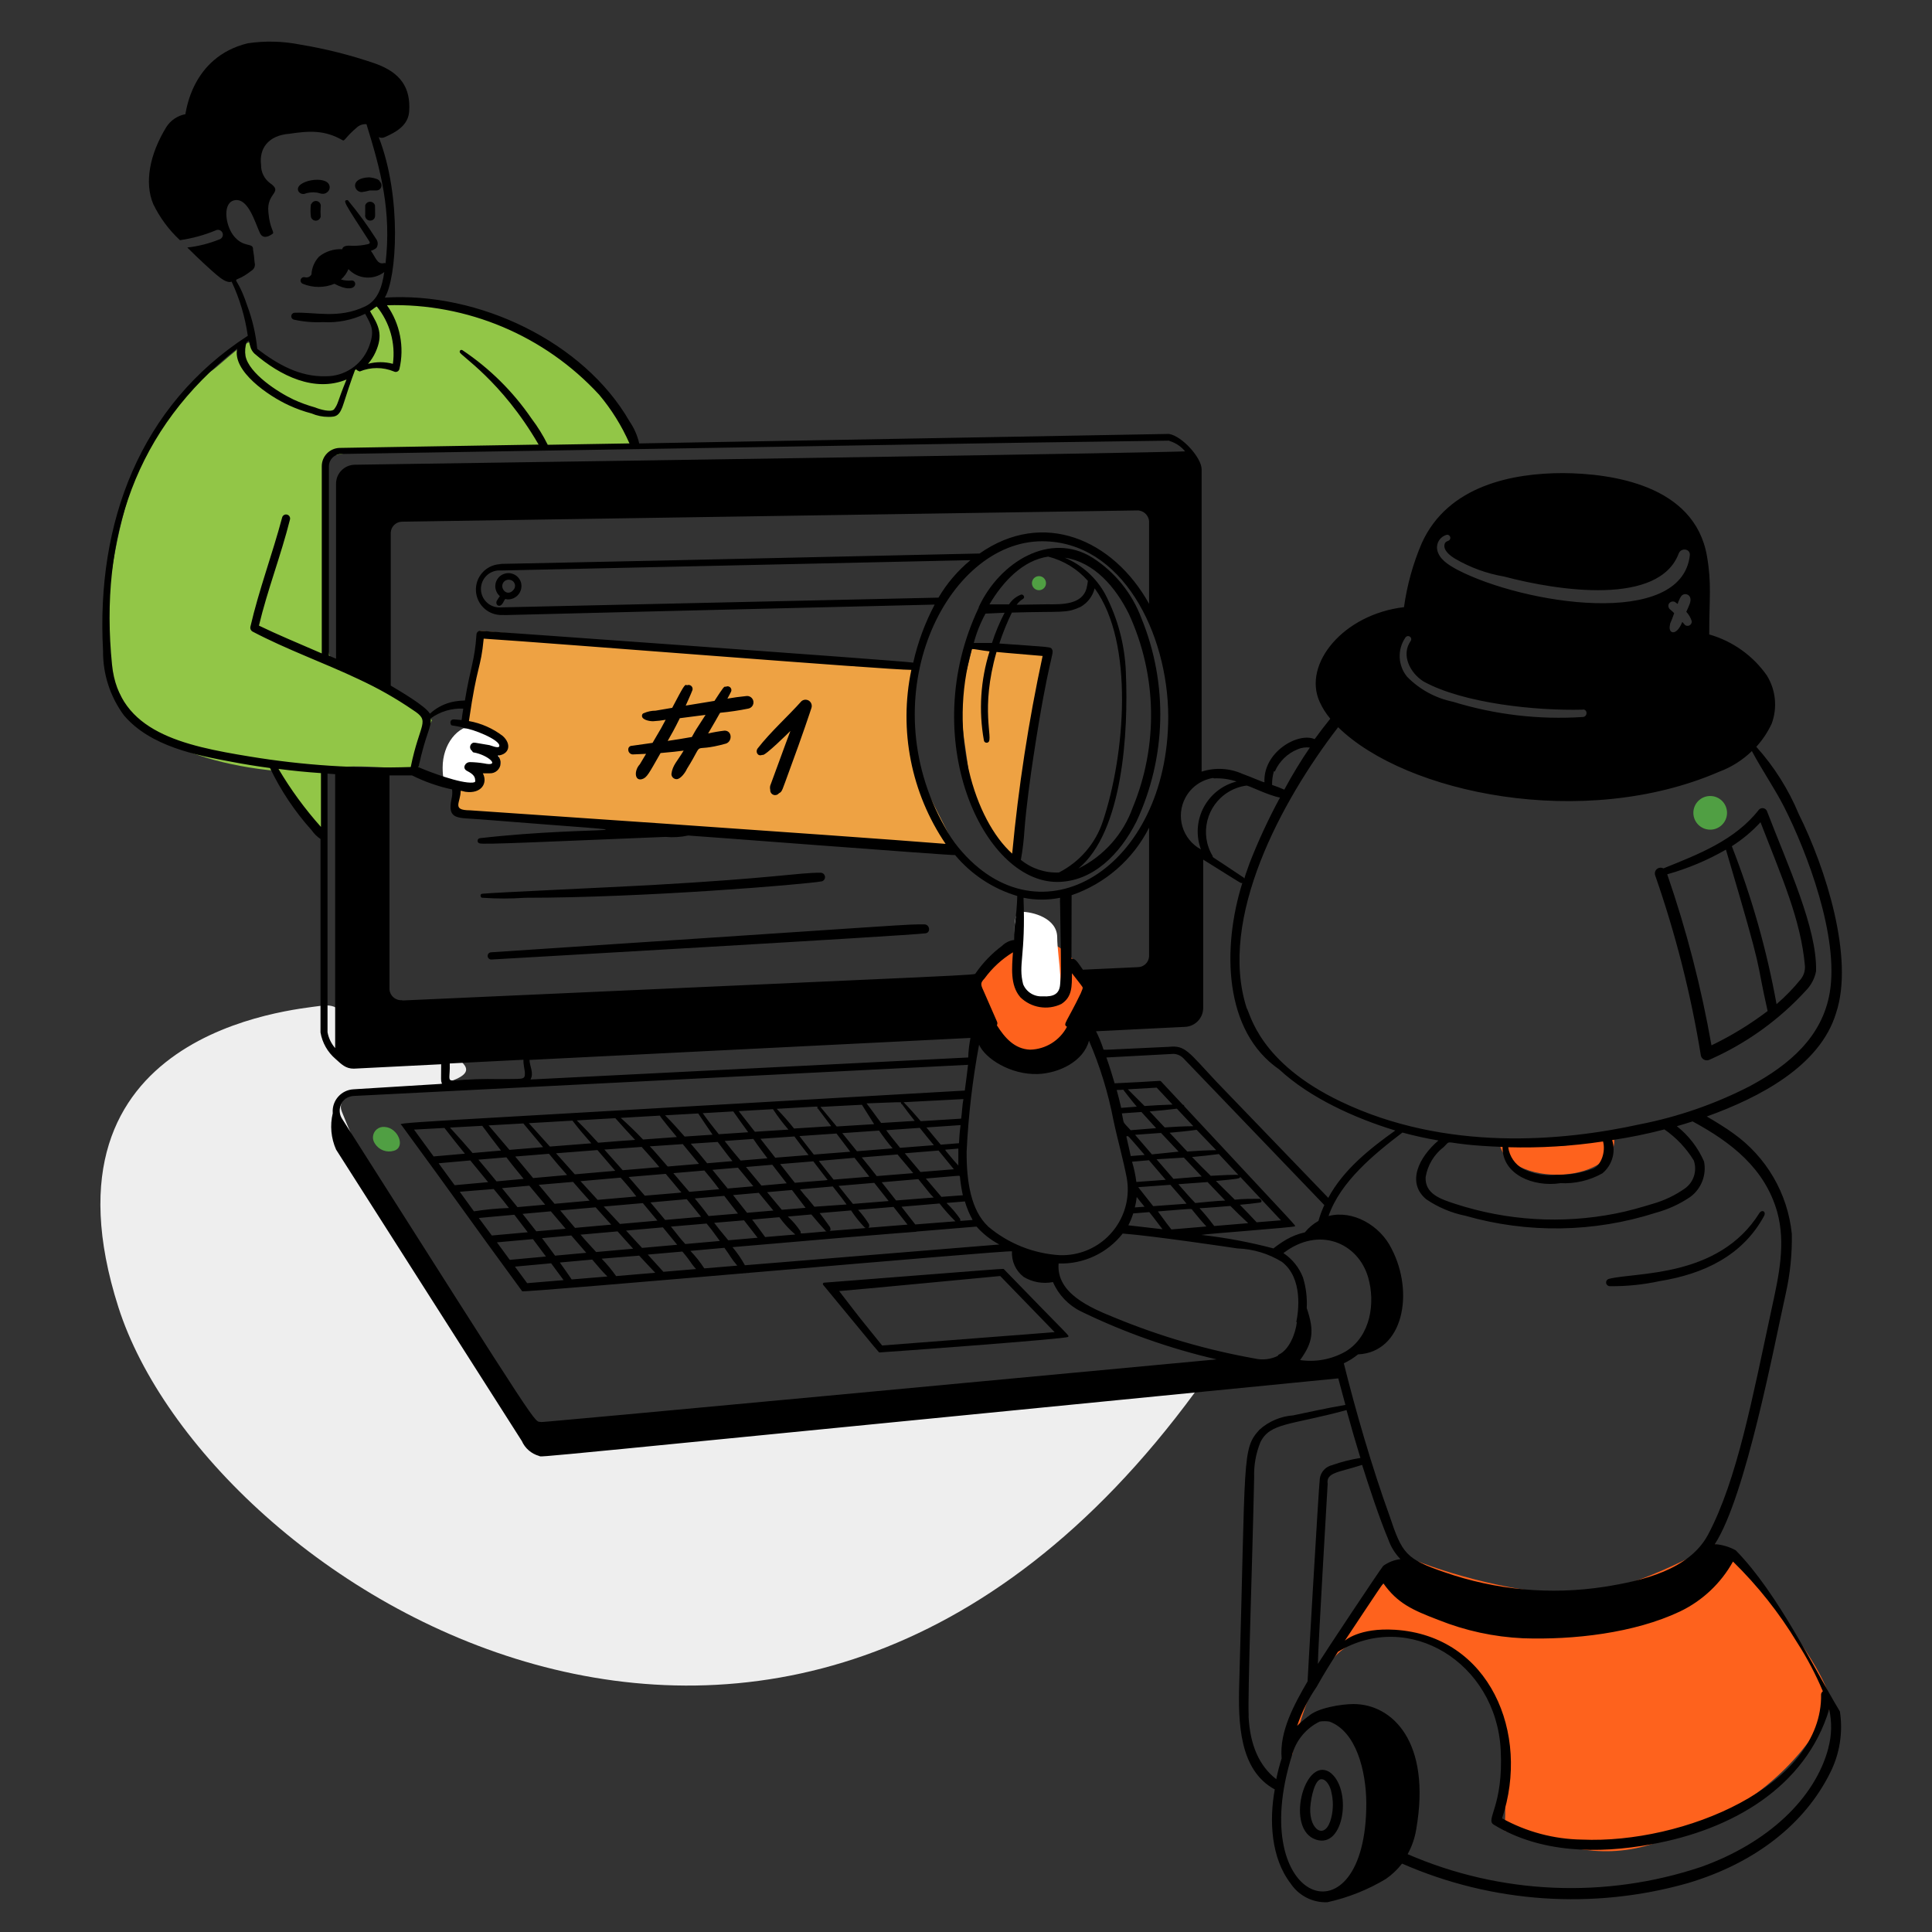 <?xml version="1.0" encoding="UTF-8"?><svg id="a" xmlns="http://www.w3.org/2000/svg" viewBox="0 0 1080 1080"><rect x="0" y="0" width="1080" height="1080" fill="#333333" stroke="none"/><path d="M191.1,621.46c-6.2-15.67,40.33-11.38,56.05-15.61,26.55-7.14,5.5-13.75,5.57-18.2.18-11.31-57.03-18.46-63.72-23.63-2.9-2.24-6.67-2.2-9.87-1.74-15.33,2.22-162.21,14.14-112.95,168.45,49.26,154.31,370.72,362.17,601.72,47.67,6.62-9.01-273.96,20.84-368.76,24.4-11.74.44-82.52-116.88-108.03-181.34Z" fill="#eee"/><path d="M534.39,475.77l-279.32-21.28,13.35-101.85,242.35,21.26c-1.19,18.67-2.54,34.29,1.19,50.37,4.14,17.88,16.07,34.93,22.43,51.51Z" fill="#eea243"/><path d="M567.37,483.22l-24.89-37.63c.15-15.31-5.19-35.36-5.04-50.67.12-12.3,2.56-17.51,5.88-32.18l40.87,1.42-16.82,119.05Z" fill="#eea243"/><path d="M1022.53,955.58c-7.05,14.08-31.12,51.09-80.63,67.65-2.85.95-10.87,5.29-18.77,7.74-31.46,9.73-54.56-1.07-81.97-7.55,1.94-48.18-3.56-99.71-43.25-106.85-20.6-3.71-59.17-16-75.6,64.34-.09.44-1.49-.06-2.38-.7-11.99-8.75,38.68-96.24,72.94-107.28,0,0,38.41,15.59,82.37,18.31,32.3,2,83.34-28.05,83.34-28.05,8.94,2.54,71.39,77.55,63.95,92.4Z" fill="#fe621d"/><path d="M902.41,637.94c0,10.35-14.36,18.74-32.07,18.74s-32.07-8.39-32.07-18.74c0,0,14.66,2.7,32.37,2.7s31.77-13.05,31.77-2.7Z" fill="#fe621d"/><ellipse cx="576.86" cy="561.33" rx="31.81" ry="36.14" fill="#fe621d"/><path d="M354.93,248.85c1.31,4.43-171.95-2-171.95,8,0,44.15-4.85,101.4,2.67,112.89,4.84,7.41,47.15,23.17,53.14,30.22,0,0,2.67,2.67,2.67,2.67,0,0-6.52,11.85-7.41,26.37-.16,2.67-44.87-3.99-51.06,2.07-7.24,7.08,3.36,33.78-1.65,35.32-.12.04-.25-.07-.32-.14-2.96-2.58-10.99-10.09-10.99-10.09-9.75-16.92-12.86-24.96-14.33-25.09-62.81-5.63-85.05-31.39-85.79-34.96-2.68-12.83-10.33-12.96-10.67-37.04-.27-19.51,5.87-117.46,58.58-151.45,5.86-3.78,22.09-20.73,24.03-15.52,4.21,11.29,32.63,23.34,48.36,18.26,10.1-3.27,26.57-11.81,16.65-36.4-1.67-4.13,25.19-4.3,30.17-4.22,33.35.57,104.6,33.88,117.93,79.11Z" fill="#92c647"/><path d="M279.85,426.7c0,3.41-13.67,1.61-10.99,6.79,1.82,3.52.35,6.16-2.53,7.22-4.22,1.55,3.64.09-4.74-.14-8.84-.25-10.08-.08-11.64-1.4-1.74-1.47-2.51-4.39-2.51-10.12,0-13.01,8.23-23.57,18.37-23.57,11.28,0,19.68,11.41,15.63,12.86-4.56,1.64-1.6,8.36-1.6,8.36Z" fill="#fff"/><path d="M590.99,524.06c0,10.79,5.14,34.94-1.57,34.94s-20.66-3.63-20.66-14.42-4.72-34.91,1.99-34.91,20.24,3.6,20.24,14.4Z" fill="#fff"/><path d="M491.73,756.02c1.2,0,104.87-7.55,105.36-8.7s2.52,1.91-35.83-37.75c-.49-.55,5.47-.77-100.44,7.44-.42-.04-.79.27-.83.69-.02.23.06.46.23.62,33.26,40.26,30.91,37.69,31.51,37.69h0ZM469.09,721.72c6.4-.44,90.04-8.42,90.04-8.42l30.42,31.4c-12.8,1.04,40.65-3.23-96.44,7.44-14.77-18.33-9.3-11.32-24.02-30.42h0ZM950.81,590.16c.48,1.84,2.36,2.95,4.2,2.46.25-.06.49-.16.72-.28,20.5-9.05,38.89-22.28,53.99-38.84,2.8-2.92,4.7-6.59,5.47-10.56.71-23.96-16.08-59.79-27.35-89.28-.46-1.44-2-2.23-3.44-1.77-.44.14-.84.39-1.15.73-13.4,17.12-33.64,24.84-53.39,32.82-1.56-.86-3.52-.3-4.39,1.26-.43.77-.52,1.68-.26,2.52,11.46,32.83,20.03,66.6,25.6,100.93h0ZM1008.97,539.99c.16,2.71-.7,5.38-2.41,7.49-4.06,5.01-8.56,9.64-13.46,13.84-5.46-30.17-13.83-59.74-25-88.29,5.91-3.75,11.3-8.25,16.03-13.4,11.76,30.47,22.54,54.27,24.84,80.36h0ZM988.12,565.16c-9.8,7.44-20.32,13.87-31.4,19.2-5.7-32.48-13.97-64.45-24.73-95.62,11.47-3.22,22.5-7.85,32.82-13.79,22.32,75.38,15.81,57.06,23.3,90.21h0ZM735.61,1028.34c16.03,5.47,20.51-29.05,7.44-37.86-14.06-8.37-24.67,32.22-7.44,37.86ZM738.72,994.59c2.95,0,5.03,4.49,5.47,7,1.18,4.78,1.18,9.77,0,14.55-3.12,12.8-12.31,7.28-11.76-5.47.44-6.73,2.79-16.19,6.29-16.08ZM899.99,718.99c9.34.1,18.66-.86,27.79-2.84,24.73-3.99,46.39-14.33,58.32-36.38,1.37-2.57-1.2-3.83-2.63-1.59-22.81,36.38-69.04,32.82-84.03,36.71-1.12.26-1.82,1.37-1.56,2.49.22.97,1.11,1.65,2.11,1.61h0ZM590.91,493c20.08,0,35.23-15.65,44.37-33.75,16.75-35.82,17.76-77.02,2.79-113.62-5.17-13.85-14.67-25.67-27.08-33.7-23.85-15.15-52.13,2.19-63.84,27.35v.33c-34.74,72.92,2.19,153.39,43.76,153.39ZM570.67,480.69c1-5.59,1.68-11.23,2.02-16.9.93-12.25,3.34-29.98,4.98-40.65,8.64-56.73,11.93-57.71,10.39-60.18-.88-1.42.49-1.09-29.43-3.23,1.94-5.91,4.28-11.69,7-17.29,28.99-.88,29.87.6,38.29-3.12,4-2.22,6.9-6,7.99-10.45,22.37,30.53,16.9,93.38,4.65,130.09-4.08,12.47-12.93,22.81-24.62,28.77-7.72.34-15.29-2.18-21.28-7.06ZM561.59,342.51c-2.83,5.42-5.19,11.08-7.06,16.9h-10.18c1.52-5.71,3.73-11.22,6.56-16.41l10.67-.49ZM629.37,375.82c-.57-15.27-4.53-30.22-11.6-43.76-5.01-9.11-12.95-16.26-22.54-20.3,16.41,2.46,28.39,16.41,35.83,31.46,15.75,34.22,16.52,73.45,2.13,108.26-5.31,14.86-16.2,27.07-30.36,34.03,24.89-20.51,28.01-76.42,26.53-109.68ZM608.14,324.73c-.19,1.49-.46,2.97-.82,4.43-2.63,8.75-13.4,8.75-21.88,8.64l-17.12.27c.99-1.38,2.26-2.53,3.72-3.39.51-.42.59-1.18.17-1.69-.05-.06-.11-.12-.17-.17-.3-.37-.79-.54-1.26-.44-2.76,1.07-5.12,2.98-6.73,5.47h-10.94c7.44-12.64,18.65-24.67,32.82-26.7,8.61,2.17,16.35,6.9,22.21,13.57ZM543.32,362.75c1.15,0,5.47.88,9.85,1.37-5.05,16.08-6.14,33.14-3.17,49.73.09.84.85,1.45,1.69,1.35.28-.03.55-.14.77-.31,2.9-1.91-4.65-18.22,4.6-50.44,8.48.77-.6,0,25.77,2.24-7.86,36.46-13.54,73.36-17.01,110.5-20.84-18.76-36.16-66.79-22.48-114.44ZM174.12,113.9l-.33.38c-.28,2.27-.28,4.57,0,6.84.3,1.51,1.77,2.49,3.29,2.19,1.1-.22,1.96-1.08,2.19-2.19-.13-1.82-.13-3.65,0-5.47.31-1.48-.63-2.93-2.11-3.24-1.24-.26-2.49.35-3.04,1.49ZM209.62,114.83c-.43-1.51-2.01-2.39-3.52-1.95-.95.27-1.68,1.01-1.95,1.95v5.14c-.28,1.55.74,3.03,2.28,3.31.75.14,1.52-.03,2.15-.47,1.59-1.15,1.04-2.57,1.04-7.99ZM169.47,108.43h.49c2.29-.86,4.75-1.12,7.17-.77.82,0,3.56,1.53,5.47,0,1.32-.78,1.97-2.34,1.59-3.83-1.59-6.29-19.8-2.79-17.45,2.9.49,1.07,1.56,1.73,2.74,1.7ZM202.24,107.39c1.5-.18,2.98-.49,4.43-.93h3.83c1.57-.04,2.81-1.35,2.77-2.92-.02-.79-.37-1.54-.96-2.06,0-.55-.6-.77-1.26-1.26-1.56-.61-3.2-.98-4.87-1.09-10.89.49-8.32,8.26-3.94,8.26ZM417.01,389.12c-3.5.33-6.95.82-10.39,1.42.66-1.26,1.37-2.46,1.97-3.72.57-1.03.2-2.33-.84-2.9-.64-.36-1.42-.36-2.06,0-.88-.38-1.15,0-6.29,7.88l-16.08,2.63c1.26-2.9,2.63-5.74,3.77-8.7.33-1.19-.37-2.43-1.56-2.76-.52-.14-1.07-.1-1.55.13-1.09-1.09-2.13,1.09-8.21,12.58l-9.3,1.59c-2.24,0-4.46.46-6.51,1.37-.53.12-.94.55-1.04,1.09-.6,2.41,3.61,3.45,6.13,3.45,2.37-.13,4.72-.4,7.06-.82-2.68,4.98-1.81,3.61-7.33,12.91l-11.6,1.64c-1.09,0-1.97.88-1.97,1.97,0,.04,0,.08,0,.11-.06,1.43,1.03,2.65,2.46,2.74l7.49-.33-3.5,5.85c-3.28,3.5-2.95,9.41,1.15,8.32,2.9-.82,3.88-3.17,10.45-14.61,7.22-.6,8.92-.88,12.91-1.37-3.5,5.91-6.29,8.21-6.84,13.13.03,1.58,1.32,2.84,2.9,2.84,2.19,0,4.87-3.67,5.8-5.8,10.94-17.45.66-8.15,21.88-14.11,3.61-1.37,3.34-7.22-.88-7.22-3.09.36-6.16.89-9.19,1.59,7.22-12.2,6.4-11.54,6.95-11.6,5.2-.5,10.36-1.26,15.48-2.3,1.93-.35,3.22-2.2,2.87-4.13-.35-1.93-2.2-3.22-4.13-2.87h0ZM386.75,411.98c-5.47.98-8.37,1.42-13.51,2.19,2.24-3.94,3.61-6.24,6.78-12.69l14.39-1.86c-6.95,10.89-4.27,6.35-7.66,12.36ZM448.08,391.91c-7.99,8.92-17.12,16.96-24.51,26.42-1.48,1.86,0,4.7,2.46,3.67h.33c1.37.55,14.44-12.36,15.48-13.4-2.63,6.84-10.01,27.35-11.27,30.58-.19.77-.19,1.58,0,2.35-.12,1.51,1.01,2.82,2.51,2.94.91.07,1.79-.31,2.36-1.03,1.91-.93,1.64-1.37,6.07-13.35,7.06-19.09,11.6-32.82,12.09-34.35.61-1.83-.38-3.82-2.21-4.43-1.13-.38-2.38-.15-3.31.6ZM269.8,501.86c7.9.55,15.84.55,23.74,0,66.69,0,156.02-7.44,165.92-9.19,1.3-.4,2.03-1.78,1.63-3.08-.31-1.01-1.23-1.71-2.29-1.74-13.4,0-24.29,2.95-95.41,6.95-19.53,1.09-88.95,4.21-93.87,4.81-1.48.16-.93,2.52.27,2.24ZM274.61,532.33c-1.12,0-2.02.91-2.02,2.03,0,1.11.91,2.02,2.02,2.02,0,0,234.14-13.4,242.83-14.66,2.95-.44,2.3-4.87-.6-4.98-11.82,0,5.85-.82-242.23,15.59ZM291.29,325.82c-1.04-3.91-5.06-6.24-8.97-5.19-3.91,1.04-6.24,5.06-5.19,8.97.38,1.42,1.18,2.7,2.29,3.66-.63.86-1.22,1.76-1.75,2.68-.93,2.3,1.75,4.16,3.5,1.04s.82-1.91,2.79-1.91c4.14.02,7.51-3.31,7.54-7.45,0-.6-.07-1.21-.21-1.79ZM281.07,329.05c-.79-1.8.02-3.9,1.82-4.69.67-.29,1.41-.38,2.12-.24,1.85.27,3.14,1.99,2.87,3.84-.04.3-.13.59-.24.86-2.02,3.61-5.47,2.95-6.56.22Z"/><path d="M580.79,329.93c2.18,0,3.94-1.77,3.93-3.94,0-2.17-1.76-3.93-3.93-3.93-2.18,0-3.94,1.77-3.93,3.94,0,2.17,1.76,3.93,3.93,3.93ZM956.01,463.79c5.2,0,9.41-4.21,9.41-9.41s-4.21-9.41-9.41-9.41c-5.2,0-9.41,4.21-9.41,9.41,0,.02,0,.04,0,.05.03,5.18,4.23,9.35,9.41,9.35ZM215.09,629.98c-3.24-.39-6.18,1.92-6.57,5.16-.18,1.49.21,2.98,1.1,4.19,2.24,3.56,6.59,5.18,10.61,3.94,6.73-1.97,2.3-12.86-5.14-13.29Z" fill="#509f43"/><path d="M1028.5,956.68c-14.6-24.11-34.3-65.65-58.21-90.04-3.6-1.99-7.6-3.16-11.71-3.45,17.29-26.48,33.21-111.16,39.72-140.32,2.42-10.86,3.54-21.97,3.34-33.1-2.28-22.63-14.25-43.16-32.82-56.29-3.61-2.68-9.74-6.46-14.72-9.35,29.32-10.56,63.29-28.12,72.27-57.82,10.34-30.74-5.96-81.35-20.84-111.21-5.73-13.8-13.76-26.53-23.74-37.64,3.49-3.85,6.39-8.2,8.59-12.91,3.28-8.88,2.31-18.78-2.63-26.86-7.79-11.16-19.19-19.29-32.28-23.03,0-20.51,1.42-28.23-1.26-43.76-6.89-40.04-53.72-46.23-80.42-46.44-27.95,0-64.33,6.78-78.99,39.11-4.9,11.45-8.25,23.5-9.96,35.83-34.08,4.05-56.51,31.78-47.26,52.68,1.55,3.5,3.6,6.76,6.07,9.68-3.01,3.72-5.96,7.55-8.75,11.43-9.19-4.05-28.88,7.17-28.06,24.12-.88,0-7.66-3.06-12.14-4.65-7.23-3.28-15.42-3.75-22.98-1.31v-168.98c0-6.46-10.94-18.65-18.27-19.8l-296.12,5.31c-1.02-4.45-2.87-8.66-5.47-12.42-25.44-44.26-84.19-72.48-136.76-69.09,6.73-10.94,9.63-56.24-3.39-89.72,1.07.52,2.32.52,3.39,0,6.78-2.95,13.07-6.78,13.62-14.28.98-13.57-5.03-21.88-18.98-26.86-13.7-4.71-27.77-8.26-42.07-10.61-9.61-1.91-19.47-2.15-29.16-.71-31.78,7.71-34.52,39.11-34.9,39.66-4.34.8-8.16,3.36-10.56,7.06-9.41,15.26-12.42,31.18-7.39,43.16,3.68,7.6,8.75,14.44,14.93,20.19,6.86-.98,13.57-2.82,19.97-5.47,1.33-.71,2.99-.2,3.7,1.13.71,1.33.2,2.99-1.13,3.7-.15.08-.32.15-.48.2-5.75,2.32-11.78,3.85-17.94,4.54,6.51,6.56,14.28,13.57,16.41,15.32,2.13,1.75,5.74,4.76,8.37,3.77,4.49,9.58,7.53,19.78,9.03,30.25-60.18,38.95-84.85,104.38-80.91,176.09-.14,12.94,3.93,25.57,11.6,36,14.77,17.56,41.03,22.48,60.18,26.04,7.17,1.37,14.33,2.52,21.55,3.5,6.05,12.63,13.88,24.33,23.25,34.74,1.33,1.94,3.02,3.61,4.98,4.92v108.15c.98,5.75,3.94,10.98,8.37,14.77,3.5,3.17,5.74,5.47,10.23,5.47l48.85-2.46c0,8.1-.33,9.41.55,10.94l-49.56,3.06c-6.79.37-11.99,6.17-11.62,12.96,0,.13.02.26.03.39-1.63,6.8-.98,13.96,1.86,20.35l103.83,162.91c1.79,4.06,5.3,7.11,9.57,8.32,3.17.71-27.35,3.34,446.83-43.33,1.37,5.14,2.68,10.12,3.99,14.83-10.94,1.86-21.28,4.21-29.21,5.85-6.98.51-13.6,3.32-18.82,7.99-9.9,10.94-7.66,14.22-11.32,141.85-.66,21.88,0,48.52,19.86,59.25-3.17,17.29-2.13,38.29,8.86,52.57,4.54,6.84,12.31,10.82,20.51,10.5,11.58-2.54,22.67-6.96,32.82-13.07,3.4-2.38,6.42-5.26,8.97-8.53,50.35,22.06,106.8,25.92,159.68,10.94,38.29-11.38,65.65-33.59,79.6-61.65,5.37-10.6,7.28-22.61,5.47-34.35h0ZM968.76,872.93c13.78,13.48,25.8,28.64,35.78,45.13,5.59,8.68,10.43,17.84,14.44,27.35-.51.41-.86,1-.98,1.64.98,51.33-77.24,83.81-133.7,81.29-15.63-.23-30.96-4.31-44.64-11.87,15.86-47.37-6.84-102.08-59.9-105.42-20.02-1.26-28.01,6.13-28.01,6.13,0,0,20.95-31.62,21.5-32.17,7.93,11.27,16.41,15.04,30.74,20.51,15.1,6.06,31.12,9.53,47.37,10.28,28.06.98,62.2-2.84,87.8-14.99,12.52-6.01,22.86-15.76,29.6-27.9h0ZM736.7,930.15c0-8.15,5.47-100.11,5.47-100.66-.93-6.51,6.18-6.35,19.26-10.61,3.83,12.14,9.68,29.92,14.66,41.74,1.43,4.1,3.75,7.83,6.78,10.94-3.48.42-6.79,1.72-9.63,3.77-2.24,2.74-32.49,48.3-36.54,54.81h0ZM942.66,342.02c1.38,1.47,2.41,3.22,3.01,5.14.19,1.28-.69,2.48-1.98,2.67-.61.09-1.24-.06-1.74-.43-1.81-2.02-1.42-1.91-1.75-1.26-3.17,7.71-7.93,6.07-6.67,1.15,0-1.09.38-.77,2.35-6.51-.68-.73-1.41-1.41-2.19-2.02-1.04-.75-1.36-2.15-.77-3.28.72-1.13,2.17-1.55,3.39-.98,1.86,1.31,1.37,1.53,1.86,0,1.15-2.79,1.75-3.67,2.84-4.16,1.48-.6,3.17.11,3.77,1.59.77,2.08-.38,4.16-2.13,8.1ZM808.69,298.96c.95-.17,1.86.47,2.03,1.42.06.33.02.67-.11.99-.6,1.42-2.52.82-3.06,2.74-.93,3.39,2.84,6.4,5.85,8.21,8.44,4.94,17.71,8.32,27.35,9.96,30.69,8.15,86.76,16.41,97.7-12.97,1.31-3.23,6.51-2.68,6.18,1.09-4.6,41.3-93,27.35-129.98,8.1-5.47-2.95-10.34-6.18-11.27-11.32-.6-3.71,1.72-7.27,5.36-8.21h-.05ZM785.66,356.35c.57-.82,1.7-1.01,2.51-.44.17.12.32.27.44.44.38.58.38,1.33,0,1.91-5.47,7.71-.6,17.78,7.17,22.7,22.37,12.31,63.18,16.41,88.73,15.75,2.9-.71,3.28,3.94.27,4.1-24.52,1.6-49.12-1.3-72.59-8.53-9.73-2.01-18.64-6.87-25.6-13.95-5.19-6.3-5.57-15.28-.93-21.99ZM748.02,406.51c37.86,37.09,137.2,57.77,213.02,24.89,6.82-2.54,13.04-6.47,18.27-11.54,6.18,11.49,12.64,20.73,17.89,30.96,13.24,26.04,30.85,73.09,25.66,103.94-4.16,24.78-22.54,40.48-44.58,52.35-19.42,10-40.16,17.2-61.6,21.39-43.76,9.63-108.7,15.26-167.12-12.69-45.84-21.88-50.6-49.23-52.68-52.35-16.08-50.11,19.53-115.92,51.15-156.95h0ZM871.99,661.38c8.27.48,16.51-1.42,23.74-5.47,5.44-4.51,7.61-11.86,5.47-18.6,9.84-1.46,19.59-3.45,29.21-5.96,6.62,4.57,12.21,10.48,16.41,17.34,2.05,5.83-.05,12.31-5.14,15.81-5.41,3.76-11.4,6.61-17.72,8.42-6.84,2.08-13.79,4.1-20.9,5.47-29.88,5.89-60.77,4-89.72-5.47-7.88-2.57-16.85-5.47-16.41-14.88,1.11-6.73,4.75-12.77,10.18-16.9,5.03-4.92-2.63-1.37,32.82,0-.22,15.7,17.61,22.48,32.06,20.3v-.05ZM843.1,641.31c17.73.5,35.47-.58,53.01-3.23,1.53,5.47-.82,13.51-5.96,15.32-6.33,2.36-13.05,3.47-19.8,3.28-6.51.76-13.11-.38-18.98-3.28-4.48-2.5-7.54-6.95-8.26-12.04v-.05ZM457,619.42c2.52,3.39,5.14,6.73,7.66,10.12l-20.79,1.31c-3.04-3.82-6.27-7.49-9.68-11,29.1-1.59,21.61-1.75,22.81,0v-.44ZM503.99,616.96c2.3,3.23,4.81,6.4,7.33,9.63l-18.76,1.15c-2.95-3.83-5.47-7.55-8.15-10.94,25.38-.93,17.72-.93,19.58.49v-.33ZM485.82,684.41c-1.78-2.89-3.83-5.6-6.13-8.1l19.8-1.64,7.82,9.9-21.88,1.75c.45-.4.6-1.03.38-1.59v-.33ZM463.94,685.89c-1.86-2.63-3.77-5.2-5.74-7.77l17.56-1.48c2.21,3.39,4.74,6.56,7.55,9.46.49.6,4.98,0-19.86,2.02.93.05.98-1.15.6-1.91l-.11-.33ZM533.36,653.61l-18.82,1.53-8.75-10.45,18.87-1.53c5.25,6.46,2.63,3.28,8.81,10.78l-.11-.33ZM528.44,642.67l7.28-.6v9.46c-2.79-3.06-1.86-1.97-7.17-8.37l-.11-.49ZM510.5,655.8l-20.4,1.64c-2.68-3.45-5.47-6.95-8.37-10.45l20.02-1.64c1.42,1.86,6.62,7.82,8.75,10.45ZM485.99,657.77l-20.02,1.64-8.26-10.45,19.97-1.75,8.32,10.56ZM462.25,659.09c.71.88,2.41.38-17.94,2.08l-8.21-10.45,18.54-1.53,7.6,9.9ZM439.76,661.49l-14.11,1.26-8.64-10.39,14.72-1.26,8.04,10.39ZM421.11,663.13l-14.33,1.26-8.53-10.45,14.28-1.2c2.9,3.45,6.24,7.49,8.59,10.39ZM402.07,664.77l-16.74,1.48-8.92-10.45,17.34-1.48,3.39,4.1c1.7,2.08,3.28,4.21,4.92,6.35ZM380.19,665.76c1.04,1.31,3.77.55-19.75,2.63,0,0-6.13-7.11-9.03-10.45l20.73-1.75c2.57,3.06,5.31,6.29,7.99,9.57h.05ZM355.96,668.82l-21.88,1.91-9.57-10.45,22.43-1.97c3.34,3.72,6.18,7.11,8.97,10.78l.05-.27ZM329.64,671.18l-19.64,1.75-8.86-10.61,19.2-1.64c3.06,3.56,6.13,7.06,9.25,10.5h.05ZM332.98,674.9c1.86,2.08,7.66,8.59,8.7,9.68l-20.24,1.81c-2.79-3.23-5.47-6.46-8.26-9.74l19.8-1.75ZM337.47,674.46l21.88-1.91,8.15,9.79-20.95,1.86-9.08-9.74ZM363.61,672.16l20.3-1.81s5.47,6.67,7.99,9.85l-20.08,1.75-8.21-9.79ZM388.45,669.92l16.41-1.42,7.66,9.9-16.41,1.37c-2.57-3.56-5.2-6.78-7.71-9.85h.05ZM409.84,668.06l14.33-1.26,8.15,9.9-14.72,1.26c-2.63-3.39-5.2-6.62-7.82-9.9h.05ZM428.82,666.42l13.9-1.2,7.6,9.96-13.29,1.09-8.21-9.85ZM447.26,664.83l18.27-1.59c5.85,7.44,4.6,5.85,7.71,10.07l-18,1.26-3.83-4.7c-1.48-1.48-2.79-3.28-4.21-5.03h.05ZM468.81,662.91l19.91-1.7,8.04,10.18-19.97,1.59c-3.45-4.21-3.12-3.88-8.04-10.07h.05ZM492.88,660.89l20.46-1.75c7.49,9.14,5.47,7.06,8.59,10.28l-21.01,1.64-8.04-10.18ZM517.55,658.81c20.79-1.75,18.54-1.81,19.04-1.15.36,3.65.91,7.15,1.64,10.5l-11.98.88-8.7-10.23ZM536.15,639.06l-10.28.82c-2.63-3.23-5.47-6.46-7.99-9.63l19.09-1.31c-.44,4.27-.44,2.19-.88,10.12h.05ZM522.09,640.16l-18.93,1.48c-2.68-3.34-5.47-6.67-7.77-9.85l18.76-1.31c2.57,3.28,5.25,6.51,7.88,9.68h.05ZM498.9,641.96l-19.86,1.59-8.21-10.12,20.57-1.42c2.35,3.39,4.81,6.73,7.44,9.74l.05.22ZM475.32,643.82l-20.4,1.59c-2.41-3.01-7.82-10.07-8.04-10.34l20.73-1.42,7.71,10.18ZM452.02,645.68l-18.65,1.48-8.26-10.56,18.98-1.31c.77.98.77,1.26,7.88,10.39h.05ZM429.04,647.49l-15.04,1.26c-3.01-3.56-5.96-7.11-8.92-10.94l16.03-1.15c2.57,3.83,5.25,7.33,7.88,10.83h.05ZM409.51,649.07l-14.22,1.2c-3.01-3.67-6.02-7.39-9.14-10.94l15.04-.98c2.63,3.39,5.36,7.22,8.26,10.72h.05ZM390.75,650.61l-17.51,1.48c-10.94-12.64-8.26-9.35-10.01-11.27l18.44-1.26,9.08,11.05ZM368.87,652.41l-20.79,1.75-10.23-11.54,20.84-1.48c.93,1.04,7.6,8.42,10.12,11.54l.05-.27ZM343.92,654.49l-22.59,1.97-10.5-11.76,23.14-1.81,9.96,11.6ZM317.06,656.84l-19.04,1.7-10.01-12.04,18.87-1.53c3.34,4.05,6.67,8.04,10.12,11.87h.05ZM292.77,658.98l-15.21,1.42c-3.28-3.99-6.67-8.1-10.12-12.14l15.65-1.31c3.12,4.16,6.46,8.15,9.63,12.04h.05ZM295.89,662.81c3.01,3.67,6.02,7.22,8.86,10.61l-15.48,1.37c-1.2-1.48-6.95-8.59-8.64-10.61l15.26-1.37ZM307.93,677.14c2.74,3.28,5.47,6.51,8.26,9.74l-16.41,1.42-7.66-9.74,15.81-1.42ZM319.36,690.65l8.37,9.68-17.45,1.59c-2.41-3.28-4.81-6.56-7.28-9.79l16.36-1.48ZM324.83,690.16l20.4-1.81c2.9,3.23,5.74,6.46,8.7,9.68l-20.68,1.86c-8.1-8.92-4.38-4.65-8.75-9.74h.33ZM349.99,687.91l20.57-1.81,7.99,9.74-19.64,1.75-8.92-9.68ZM375.21,685.67l19.8-1.7c4.43,5.47.98,1.15,7.39,9.74l-19.31,1.7c-3.34-3.67-2.46-2.84-8.15-9.9l.27.16ZM399.5,683.54l16.41-1.37c2.52,3.28,5.03,6.51,7.6,9.74l-16.41,1.42c-6.4-7.82-4.1-4.92-7.88-9.79h.27ZM420.73,681.73l14.93-1.31c2.57,3.57,5.57,6.83,8.92,9.68l-16.85,1.42c-.33-.55-6.84-9.25-7.28-9.79h.27ZM440.64,680.04l12.91-1.15c2.63,3.23,5.47,6.4,8.21,9.41.23.04.48.04.71,0-18,1.53-14.39,1.64-14.99,0-2.02-3.04-4.41-5.81-7.11-8.26h.27ZM503.93,674.57l21.28-1.81c2.73,3.51,5.69,6.83,8.86,9.96l-22.43,1.75-7.71-9.9ZM529.42,672.43l9.96-.82c1.05,3.6,2.5,7.07,4.32,10.34-9.19.71-6.35.88-7-.6-2.21-3.19-4.74-6.14-7.55-8.81l.27-.11ZM537.3,625.33l-22.59,1.42c-3.12-3.61-6.24-7.22-9.57-10.61l33.42-1.75c-.71,3.61-.71,7.22-1.26,10.94ZM488.83,628.4l-21.12,1.31-9.08-10.94,23.19-1.2c2.19,3.5,4.54,7.17,6.78,10.78l.22.05ZM440.69,631.46l-18.71,1.2-9.03-11.54,19.15-1.09c2.59,3.99,5.46,7.79,8.59,11.38v.05ZM418.21,632.94l-16.41,1.09c-3.12-3.88-6.13-7.77-8.97-11.76l17.07-.98c2.79,4.05,5.53,7.71,8.32,11.6v.05ZM398.3,634.3l-15.59,1.04c-3.5-4.05-7.11-8.04-10.94-11.87l18.54-1.04c2.57,3.94,5.31,7.88,7.99,11.82v.05ZM378.33,635.62l-18.87,1.37c-3.99-4.21-8.15-8.21-12.47-12.09l21.88-1.26c0,.55,8.97,11.38,9.46,11.93v.05ZM354.59,636.77c.71.82,3.5,0-20.24,2.02-3.88-4.27-7.82-8.48-11.93-12.47l21.55-1.26c3.5,3.94,7.06,7.88,10.61,11.65v.05ZM330.52,639.12l-23.14,1.81c-3.88-4.38-7.82-8.7-11.76-13.07l24.4-1.42c3.28,4.38,6.89,8.53,10.5,12.64v.05ZM303.6,641.25l-18.82,1.53-11.65-13.68,19.42-1.09,11.05,13.24ZM280.03,643.17l-15.86,1.37c-4.13-4.82-8.34-9.56-12.64-14.22l18.05-.98c3.45,4.65,6.95,9.3,10.45,13.79v.05ZM259.84,644.92l-17.45,1.53-10.94-14.99,17.01-.93c3.72,4.81,7.49,9.57,11.38,14.33v.05ZM262.9,648.69l9.96,12.14-18.71,1.7-8.97-12.25,17.72-1.59ZM275.98,664.67c8.04,9.79,3.99,4.81,8.53,10.61-6.56.21-13.1.84-19.58,1.86l-7.93-10.94,18.98-1.53ZM287.52,679.05l7.49,9.79-20.08,1.81-7.28-9.79,19.86-1.81ZM297.91,692.67l7.28,9.74-19.8,1.81c-.66,0,.71,1.53-7.6-9.74l20.13-1.81ZM308.09,706.19l6.95,9.41-20.35,1.7-6.84-9.25,20.24-1.86ZM313.01,705.75l18.05-1.64c4.76,5.47,4.49,5.47,8.48,9.46l-19.97,1.64c-2.13-3.17-4.38-6.35-6.62-9.46h.05ZM336.37,703.61l20.95-1.7c2.95,3.23,5.96,6.4,8.97,9.57l-21.88,1.86c-2.43-3.46-5.14-6.71-8.1-9.74h.05ZM362.08,701.32l19.37-1.7c5.47,6.46,4.05,5.8,7.66,9.79l-18.27,1.53-8.75-9.63ZM385.99,699.24l18.98-1.7c3.94,5.47,3.34,5.47,7.17,9.96l-18.44,1.53c-2.28-3.5-4.88-6.78-7.77-9.79h.05ZM409.51,697.16c112.25-9.79,102.13-8.32,102.68-8.7l33.7-2.79c3.62,4.07,7.93,7.46,12.75,10.01l-142.23,11.6c-1.97-3.6-4.3-6.99-6.95-10.12h.05ZM552.29,685.51c-9.46-8.86-12.09-25-11.93-41.96.96-19.99,3.29-39.9,6.95-59.57,3.34,7.66,17.45,16.9,32.82,16.41,11.98-.44,25.66-7.17,28.61-18.65,6.17,14.28,10.75,29.2,13.68,44.47,2.3,10.94,5.47,21.88,7.44,32.28,3.55,19.99-9.79,39.07-29.78,42.62-2.5.44-5.04.63-7.59.55-14.81-.88-28.94-6.54-40.26-16.14h.05ZM296,592.51l246.5-12.31c-.72,3.61-1.14,7.27-1.26,10.94l-244.69,12.31c2.02-3.67-.44-7.22-.55-10.94h0ZM570.29,557.39c6.09,6.02,15.32,7.56,23.03,3.83,6.13-3.99,5.85-9.85,5.91-17.18.49.71,5.47,6.95,5.85,7.66s0,1.26-.98,3.67c-3.88,8.04-6.4,12.31-7.66,14.77s-1.31,3.06,0,3.83c-4.03,7.68-11.9,12.58-20.57,12.8-8.86-.33-14.33-6.84-18.6-13.62.36-.69.36-1.5,0-2.19,0,0-6.46-14.82-6.89-15.75-2.24-4.92-2.63-5.47,0-8.26,4.28-5.86,9.67-10.83,15.86-14.61-.55,8.48-1.64,18.38,4.05,25v.05ZM279.37,315.38c-7.84.49-13.8,7.24-13.31,15.08.44,7.16,6.15,12.87,13.31,13.31,13.18,0-44.69,1.09,243.11-5.8-5.41,10.24-9.44,21.14-11.98,32.44-9.79-1.31-237.75-17.51-242.07-17.78-1.12.03-2.02.91-2.08,2.02-.98,14.88-3.39,18.16-6.46,36.93-1.83.04-3.66.2-5.47.49-5.28.87-10.18,3.26-14.11,6.89-2.35-4.32-17.67-13.18-21.88-15.7v-85.61c.2-3.32,2.91-5.94,6.24-6.02l410.78-6.29c3.55-.19,6.6,2.48,6.89,6.02v46.17c-20.02-36-59.19-53.01-94.75-28.12-323.74,7.28-259.9,5.42-268.22,5.96ZM542.5,313.13c-7.14,5.89-13.19,12.98-17.89,20.95l-245.41,5.47c-5.71,0-10.34-4.62-10.35-10.33,0-5.71,4.62-10.34,10.33-10.35h.02c1.53.11-21.5.49,263.29-5.74ZM240.75,401.59c5.28-3.84,11.7-5.76,18.22-5.47-.33,2.08-.66,4.21-.93,6.4-3.72-.33-5.47-.77-6.02.44-.33.56-.33,1.25,0,1.81,0,1.09.77.55,6.51,1.81.33.27.73.46,1.15.55,3.72,0,20.3,6.46,19.42,10.01-.38,1.48-4.81-.49-5.47-.6-8.75-1.42-8.59-1.7-9.63-1.09-1.21.75-1.58,2.33-.84,3.54.21.34.5.63.84.84.04.38.33.7.71.77,8.32,1.42,15.48,8.21,5.8,6.13-2.57-.42-5.17-.66-7.77-.71-2.79,0-4.49,3.45-1.75,4.87,1.75.93,4.16,2.24,4.54,4.38s0,1.91-1.26,2.19c-6.89.6-23.96-5.85-30.31-8.59,3.99-18.98,7.44-22.32,6.78-27.24h0ZM257.49,442.07c.93,0,1.86.44,2.74.55,8.81,1.26,12.58-4.81,9.68-10.34h3.83c3.23.15,5.97-2.35,6.11-5.58.07-1.6-.52-3.16-1.63-4.32,6.56-.6,7.88-6.4,2.84-10.94-5.55-4.26-12.04-7.13-18.93-8.37,4.6-32,6.62-28.77,8.26-46.06,39.17,2.52,226.15,17.51,239.06,17.45-7.07,33.68-.16,68.78,19.15,97.27-60.18-4.81-265.86-18.76-265.86-18.76-10.56-.05-5.14-4.38-5.25-10.89ZM528.28,462.53c-41.96-73.74.93-159.96,54.27-159.96,44.8,0,70.3,51.37,70.51,97.87,0,85.12-71.72,128.72-117.23,73.41-2.89-3.51-5.42-7.31-7.55-11.32ZM599.01,500.44c18.81-6.45,34.36-19.99,43.33-37.75v71.94c-.18,3.4-3,6.05-6.4,6.02l-30.58,1.42c-3.23-4.6-4.27-6.46-6.4-6.07.05-37.86.11-34.9.05-35.56ZM572.15,501.86c6.75,1.37,13.71,1.37,20.46,0-.09,1.46-.09,2.92,0,4.38.71,41.52.55,36.54,0,44.15-.38,4.98-3.39,6.95-9.74,6.56-4.73.35-9.15-2.39-10.94-6.78-2.84-11.32,1.48-15.37.22-48.3ZM693.16,657.72l22.92,24.45-13.62,1.09c-3.06-3.28-6.18-6.56-9.35-9.79,3.83-.33,7.66-.71,11.38-1.26.45-.06.77-.47.71-.92-.03-.22-.15-.43-.33-.56-.11-.34-.41-.57-.77-.6-4.6,0-9.25,0-13.84.49l-10.56-10.45c11.76-1.15,13.95-1.2,13.46-2.46ZM643.92,645.3l-9.41-10.94,14.5-1.04,9.85,10.45-14.93,1.53ZM661.81,647.11l9.96,10.56-15.81,1.31-9.46-10.94,15.32-.93ZM632.05,631.79c-4.98-5.47-3.5-2.95-4.92-9.41l10.94-.77,8.21,9.03-14.22,1.15ZM639.76,645.63l-7.66.6c-.88-3.77-1.7-7.6-2.46-10.94,1.2-.38-.16-1.7,10.23,10.34h-.11ZM642.28,648.58l9.35,10.94-16.41,1.2c-.47-3.84-1.28-7.63-2.41-11.32l9.46-.82ZM635.44,669.1c2.52,3.28,1.59,2.08,4.38,5.47l-5.47.38c.53-1.92.89-3.88,1.09-5.85ZM636.26,663.63l18-1.31c8.92,10.28,6.13,7,9.03,10.56l-18.65,1.37-8.37-10.61ZM658.64,661.98l16.41-1.2c3.25,3.43,6.53,6.87,9.85,10.34-3.39,0-14.55,1.2-16.74,1.37-2.35-2.35-6.67-7.33-9.52-10.56v.05ZM671.38,675.39c5.47-.38,10.94-.77,16.41-1.26,3.23,3.28,6.56,6.51,9.96,9.63l-18.98,1.59c-8.42-11.11-9.08-9.9-7.39-10.01v.05ZM676.85,657.33c-3.56-3.45-7.06-7-10.5-10.56,5.03-.44,10.07-.98,14.99-1.64l10.94,11.71c-.6-.33-11.05.16-15.48.44l.05.05ZM663.67,643.71c-3.28-3.5-6.62-7-9.85-10.5,5.03-.44,10.12-.93,15.1-1.64l10.94,11.38c-5.8.05-11.16.38-16.19.77ZM651.09,630.26l-8.42-8.97c5.09-.38,10.18-.93,15.21-1.53l9.19,9.79c-5.63.05-10.94.33-16.25.71h.27ZM639.82,618.28l-9.35-9.35,16.14-.93,8.86,9.46c-5.47.18-10.78.46-15.92.82h.27ZM635.72,618.6l-8.97.71c-.77-3.34-1.59-6.67-2.52-10.01,4.65,0,3.45-.44,3.77,0s5.74,7.39,7.44,9.3h.27ZM633.75,678.29l8.7-.71c1.86,2.3,2.08,2.57,7.39,9.57l-19.09-2.19c1.1-2.14,2.01-4.38,2.74-6.67h.27ZM647.26,677.19c20.84-1.64,18.49-1.75,19.42-.6,2.46,3.06,5.03,6.13,7.71,9.03l-19.58,1.64c-2.08-2.57-2.52-3.23-7.55-10.07ZM723.85,685.51c.33-.71,4.1,3.72-61.82-67.07,0-.46-.36-.85-.82-.88l-12.25-13.13c-.55-.55-.38,0-25.88,1.15-1.42-4.87-2.9-9.68-4.6-14.44l37.58-2.02c2.07.11,4.02.99,5.47,2.46l78.77,82.06c-1.32,2.87-2.42,5.83-3.28,8.86-2.91,1.64-5.49,3.81-7.6,6.4-3.69.81-7.24,2.2-10.5,4.1-2.46,1.47-4.81,3.09-7.06,4.87-13.22-3.49-26.68-6.01-40.26-7.55,1.81-.55,51.64-4.16,52.24-4.81ZM679.81,604.49c-15.37-16.41-17.23-20.3-26.31-19.31-39.28,1.81-36.49,1.91-36.71,1.26-1.11-3.42-2.48-6.75-4.1-9.96l49.84-2.46c5.63-.29,10.04-4.93,10.07-10.56v-82.93c22.87,14.28,20.84,13.24,21.88,13.02-11.38,36.38-10.5,82.88,20.62,104.27,17.18,15.97,42.51,27.35,64.88,34.14-14.28,10.18-28.99,21.88-37.47,37.64l-62.69-65.1ZM712.63,431.29c2.48-5.69,7.1-10.17,12.86-12.47,2.12-.9,4.44-1.22,6.73-.93-5.18,7.58-9.94,15.43-14.28,23.52-2.24-.98-4.54-1.86-6.84-2.63-.06-2.61.29-5.21,1.04-7.71l.49.22ZM696.66,439.17c1.09-.33,12.09,5.47,18.87,6.67-6.4,11.82-12.07,24.02-16.96,36.54-4.05,10.94-2.52,8.75-3.34,8.21-20.13-13.51-17.01-10.94-17.34-12.04-7.45-12.37-3.46-28.44,8.91-35.89,3.02-1.82,6.37-3.01,9.86-3.5h0ZM678.6,435.12c4.28-.19,8.57.41,12.64,1.75-15.43,3.93-24.75,19.62-20.82,35.05.25.99.55,1.96.91,2.91-10.39-5.62-14.26-18.6-8.64-28.99,3.16-5.85,8.86-9.89,15.43-10.95l.49.22ZM653.93,246.56c3.34,1.04,6.31,3.04,8.53,5.74-1.42,0,17.45.49-464.22,7.49-5.75.12-10.37,4.8-10.39,10.56v97.87l-3.99-1.7v-105.8c0-3.79,3.04-6.89,6.84-6.95,408.53-6.62,313.62-5.42,462.75-7.44l.49.22ZM206.83,173.96c.55-.38,1.53-1.04,3.72-2.74,7.36,9,10.65,20.65,9.08,32.17-4.55-1.23-9.35-1.23-13.9,0,1.72-1.97,3.14-4.18,4.21-6.56,4.32-9.63,1.91-14.61-3.12-22.87ZM138.12,170.63c-7.06-21.28-10.07-9.46,2.46-19.31,1.56-.93,2.28-2.8,1.75-4.54-.16-2.42-.45-4.83-.88-7.22.27-4.43-5.47-.44-11.27-8.32-4.38-6.13-5.85-18.54,1.42-19.37s10.94,12.42,13.51,17.94c1.37,3.5,4.21,3.12,7.28.88,1.26-.93-1.59-2.74-2.35-11.98-1.26-11.21,8.64-10.94.82-16.41-3.19-2.4-5.02-6.19-4.92-10.18-1.15-9.03,3.94-16.41,15.81-17.34,11.38-1.7,19.8-2.13,29.76,3.61,1.26.71,1.26-1.53,8.59-7.66,1.38-.98,3.07-1.45,4.76-1.31,8.15,26.26,14,48.63,10.67,77.74-.4-.17-.86-.17-1.26,0-3.5.6-4.38-3.61-6.95-6.95,1.11-.33,2.15-.87,3.06-1.59,1.02-1.46,1.02-3.41,0-4.87-4.84-7.63-10.18-14.94-15.97-21.88-3.06,0-2.3.88,12.04,23.03.44.77.44,1.37-1.04,1.64-2.66.6-5.37.9-8.1.88-1.48,0-5.47-.71-6.02,1.91-4.66-.28-9.26,1.18-12.91,4.1-2.57,2.7-4.08,6.23-4.27,9.96-.71,1.34-2.26,2-3.72,1.59-1.03-.25-2.06.37-2.32,1.4-.24.96.29,1.94,1.22,2.27,5.66,2.33,12.01,2.33,17.67,0,12.8,6.73,13.29-1.97,9.63-1.86-2,.23-4.03.05-5.96-.55,1.81-1.59,3.24-3.57,4.16-5.8,5.25,5.62,13.92,6.34,20.02,1.64-1.2,8.26-3.56,15.81-10.67,19.2-14.88,7.11-28.06,3.06-39.5,3.56-1.08.08-1.9,1.02-1.82,2.1.06.79.58,1.47,1.33,1.72,5.38,1.2,10.9,1.68,16.41,1.42,8.13.47,16.24-1.13,23.58-4.65,3.39,6.46,5.74,9.3,1.86,18.98-3.95,9.71-13.43,16.02-23.91,15.92-14.61.44-27.02-6.73-38.29-15.32-.82-8.35-2.73-16.55-5.69-24.4ZM138.12,191.09c.37-.22.72-.48,1.04-.77,0,1.09.49,2.13.71,3.23.37,1.54,1.17,2.94,2.3,4.05,14.55,12.58,33.7,21.88,51.53,14.55-5.47,13.4-4.49,13.4-7,16.74-1.86,1.7-7.77,0-10.61-1.15-4.1-1.14-8.11-2.6-11.98-4.38-8.86-4.16-24.95-14.66-26.86-24.34-.44-2.66-.21-5.38.66-7.93h.22ZM179.42,462.26c-8.95-10.01-16.9-20.88-23.74-32.44,7.88,1.04,15.81,1.81,23.74,2.35v30.09ZM187.36,585.89c-2.19-2.52-3.67-5.58-4.27-8.86v-144.58l4.27.33v153.12ZM139.71,422.92c-37.09-6.07-73.3-13.62-77.08-51.31-7.11-70.79,13.07-132.11,69.97-176.75-2.84,12.53,17.29,26.42,28.94,31.73,4.07,1.88,8.3,3.4,12.64,4.54,2.97,1.27,6.18,1.92,9.41,1.91,4.32,0,6.35-.38,8.64-7.93.66-2.24,4.33-13.36,6.25-18.33,1.17-.68,0,0,2.62.88,6.11-2.54,12.98-2.54,19.09,0,1.04.56,2.33.16,2.89-.87.07-.14.13-.29.18-.44,2.91-12.35.38-25.36-6.95-35.72,44.9-1.27,88.16,16.97,118.6,50,6.92,8.23,12.63,17.4,16.96,27.24l-45.68.77c-2.54-5.14-5.56-10.04-9.03-14.61-10.33-15.12-23.46-28.12-38.68-38.29-.46-.29-1.07-.16-1.36.3-.15.24-.19.52-.12.79,0,1.81,23.25,15.75,44.09,51.7l-111.21,1.86c-5.59.12-10.04,4.7-10.01,10.28v104.6c-14-6.07-24.95-10.61-35.12-15.54,4.7-19.8,12.36-39.39,17.34-59.3.32-1.21-.41-2.45-1.61-2.76-1.21-.32-2.45.41-2.76,1.61h0c-5.47,20.57-12.97,40.37-17.78,61.21-.17.99.29,1.99,1.15,2.52,19.2,10.12,39.93,17.45,59.57,26.75,10.5,4.86,20.59,10.59,30.14,17.12,10.12,6.51,3.88,6.84-1.2,31.89-30.08,1.01-60.19-.95-89.88-5.85ZM224.83,559.09c-3.58.34-6.76-2.28-7.1-5.86,0-.04,0-.07,0-.11v-119.64h12.64c7.1,3.54,14.62,6.17,22.37,7.82.21,1.83.08,3.69-.38,5.47-2.41,11.82,3.67,10.23,16.41,11.27,116.9,9.41,66.14,2.9-.44,10.5-.81.06-1.42.77-1.36,1.58.05.63.48,1.15,1.09,1.32,1.59.82,38.68-.98,103.94-3.61,4.24.39,8.52.13,12.69-.77,1.86,0,146.99,11.21,149.23,10.94,9.08,10.87,21.16,18.82,34.74,22.87-.14,5.27-.6,10.53-1.37,15.75-.71,10.18,0,8.86-.71,8.86-2.44.39-4.7,1.54-6.46,3.28-5.7,4.26-10.67,9.41-14.72,15.26-1.31,1.26,16.79.05-320.57,15.26v-.22ZM293.43,600.06c0,3.83-1.26,2.9-14.5,3.17-8.51-.2-17.02.08-25.49.82-3.56,0-1.75-1.64-2.02-9.57l41.19-2.08c-.11,3.06.82,5.58.82,7.88v-.22ZM302.62,794.92c-4.65-1.04,3.83,11.76-111.43-169.58-2.45-3.85-1.32-8.95,2.53-11.41,1.23-.78,2.64-1.23,4.09-1.29l343.33-17.4c0,.38-1.26,10.5-1.81,14.39-334.3,19.31-316.08,17.61-314.77,19.47,32.82,44.75,34.63,48.09,67.34,92.72.71.98,271.99-23.19,273.8-22.32-.32,5.54,2.11,10.89,6.51,14.28,4.91,2.99,10.77,4.02,16.41,2.9,3.1,7.16,8.65,12.97,15.65,16.41,24.19,11.75,49.62,20.74,75.82,26.81-381.07,35.72-376.42,35.01-377.46,35.01h0ZM724.94,739.17c-.71,6.18-4.16,15.32-10.18,18.11-.26.12-.42.37-.44.66-3.99,1.96-8.53,2.48-12.86,1.48-26.82-4.77-53.05-12.42-78.23-22.81-14.28-5.74-32.82-13.84-31.46-30.31,13.93.44,27.23-5.77,35.83-16.74,17.01,1.26,63.46,8.21,64.11,8.32,8.83.3,17.43,2.9,24.95,7.55,11.93,9.25,9.14,27.95,7.99,33.53l.27.22ZM726.64,760.45c7.33-10.01,8.21-16.41,3.83-29.21.31-5.77-.39-11.54-2.08-17.07-2.14-5.58-5.96-10.36-10.94-13.68,19.8-15.21,41.74-5.85,47.37,13.62,4.05,14.06,1.48,32.82-12.58,41.36-7.83,4.48-16.96,6.16-25.88,4.76l.27.22ZM751.2,762.09c2.84-1.32,5.51-2.99,7.93-4.98,25.33-1.2,31.56-34.46,18.82-58.97-6.46-13.29-21.88-21.88-35.28-18.38,6.51-19.04,25.44-34.63,41.3-46.66,6.63,1.81,13.35,3.29,20.13,4.43-10.94,9.35-17.94,23.52-6.89,32.82,6.6,4.51,14.04,7.66,21.88,9.25,34.87,9.99,71.91,9.42,106.46-1.64,6.88-1.87,13.41-4.86,19.31-8.86,6.18-4.55,9.19-12.27,7.71-19.8-3.35-7.74-8.58-14.53-15.21-19.75,2.95-.82,5.91-1.75,8.81-2.68,21.88,11.82,40.37,26.37,47.26,50.49,4.92,17.56.98,35.67-2.84,53.17-10.94,50.77-19.47,96.61-35.78,127.35-10.5,19.69-36.76,25.82-58.04,29.16-29.98,4.62-60.63,1.82-89.28-8.15-21.55-7.39-23.69-10.34-30.8-31.73-9.79-27.02-19.09-59.25-25.49-85.07h0ZM698.02,959.3c-.6-13.02,2.02-83.75,3.06-133.42-.22-6.74.97-13.44,3.5-19.69,5.47-10.94,16.41-9.35,48.14-17.94,2.63,9.57,5.2,18.44,7.77,26.75-5.36.85-10.64,2.18-15.75,3.99-3.64.82-6.41,3.8-6.95,7.49-.66,5.47-6.89,112.86-6.84,113.4-7.39,12.75-15.86,28.01-14.5,43.05-1.22,3.82-2.22,7.71-3.01,11.65-9.52-7.39-14.72-19.15-15.48-35.23l.05-.05ZM722.37,980.64c2.3-7.98,7.86-14.61,15.32-18.27,1.81-.29,3.66-.29,5.47,0,14.88,5.47,20.51,27.35,20.62,45.68.05,79.76-68,57-41.47-27.13l.05-.27ZM1022.1,977.08c-7.49,28.45-34.08,53.28-71.12,66.52-53.71,17.97-112.16,15.43-164.11-7.11,2.35-4.24,3.96-8.84,4.76-13.62,8.64-49.23-13.35-70.24-34.96-70.3-6.89,0-20.51,2.19-25.38,6.95-.3.05-.56.23-.71.49-1.95,1.43-3.78,3.03-5.47,4.76,2.62-7.76,6.3-15.13,10.94-21.88,3.67-6.62,7.71-13.13,11.87-19.53,39.61-23.85,88.35,6.07,90.97,54.7,1.7,31.73-8.86,39.06-3.83,41.96,25.88,15.86,58.15,16.41,88.07,10.94,45.19-8.1,86.16-31.89,99.4-75.38,1.59,7.12,1.42,14.52-.49,21.55l.05-.05Z"/></svg>